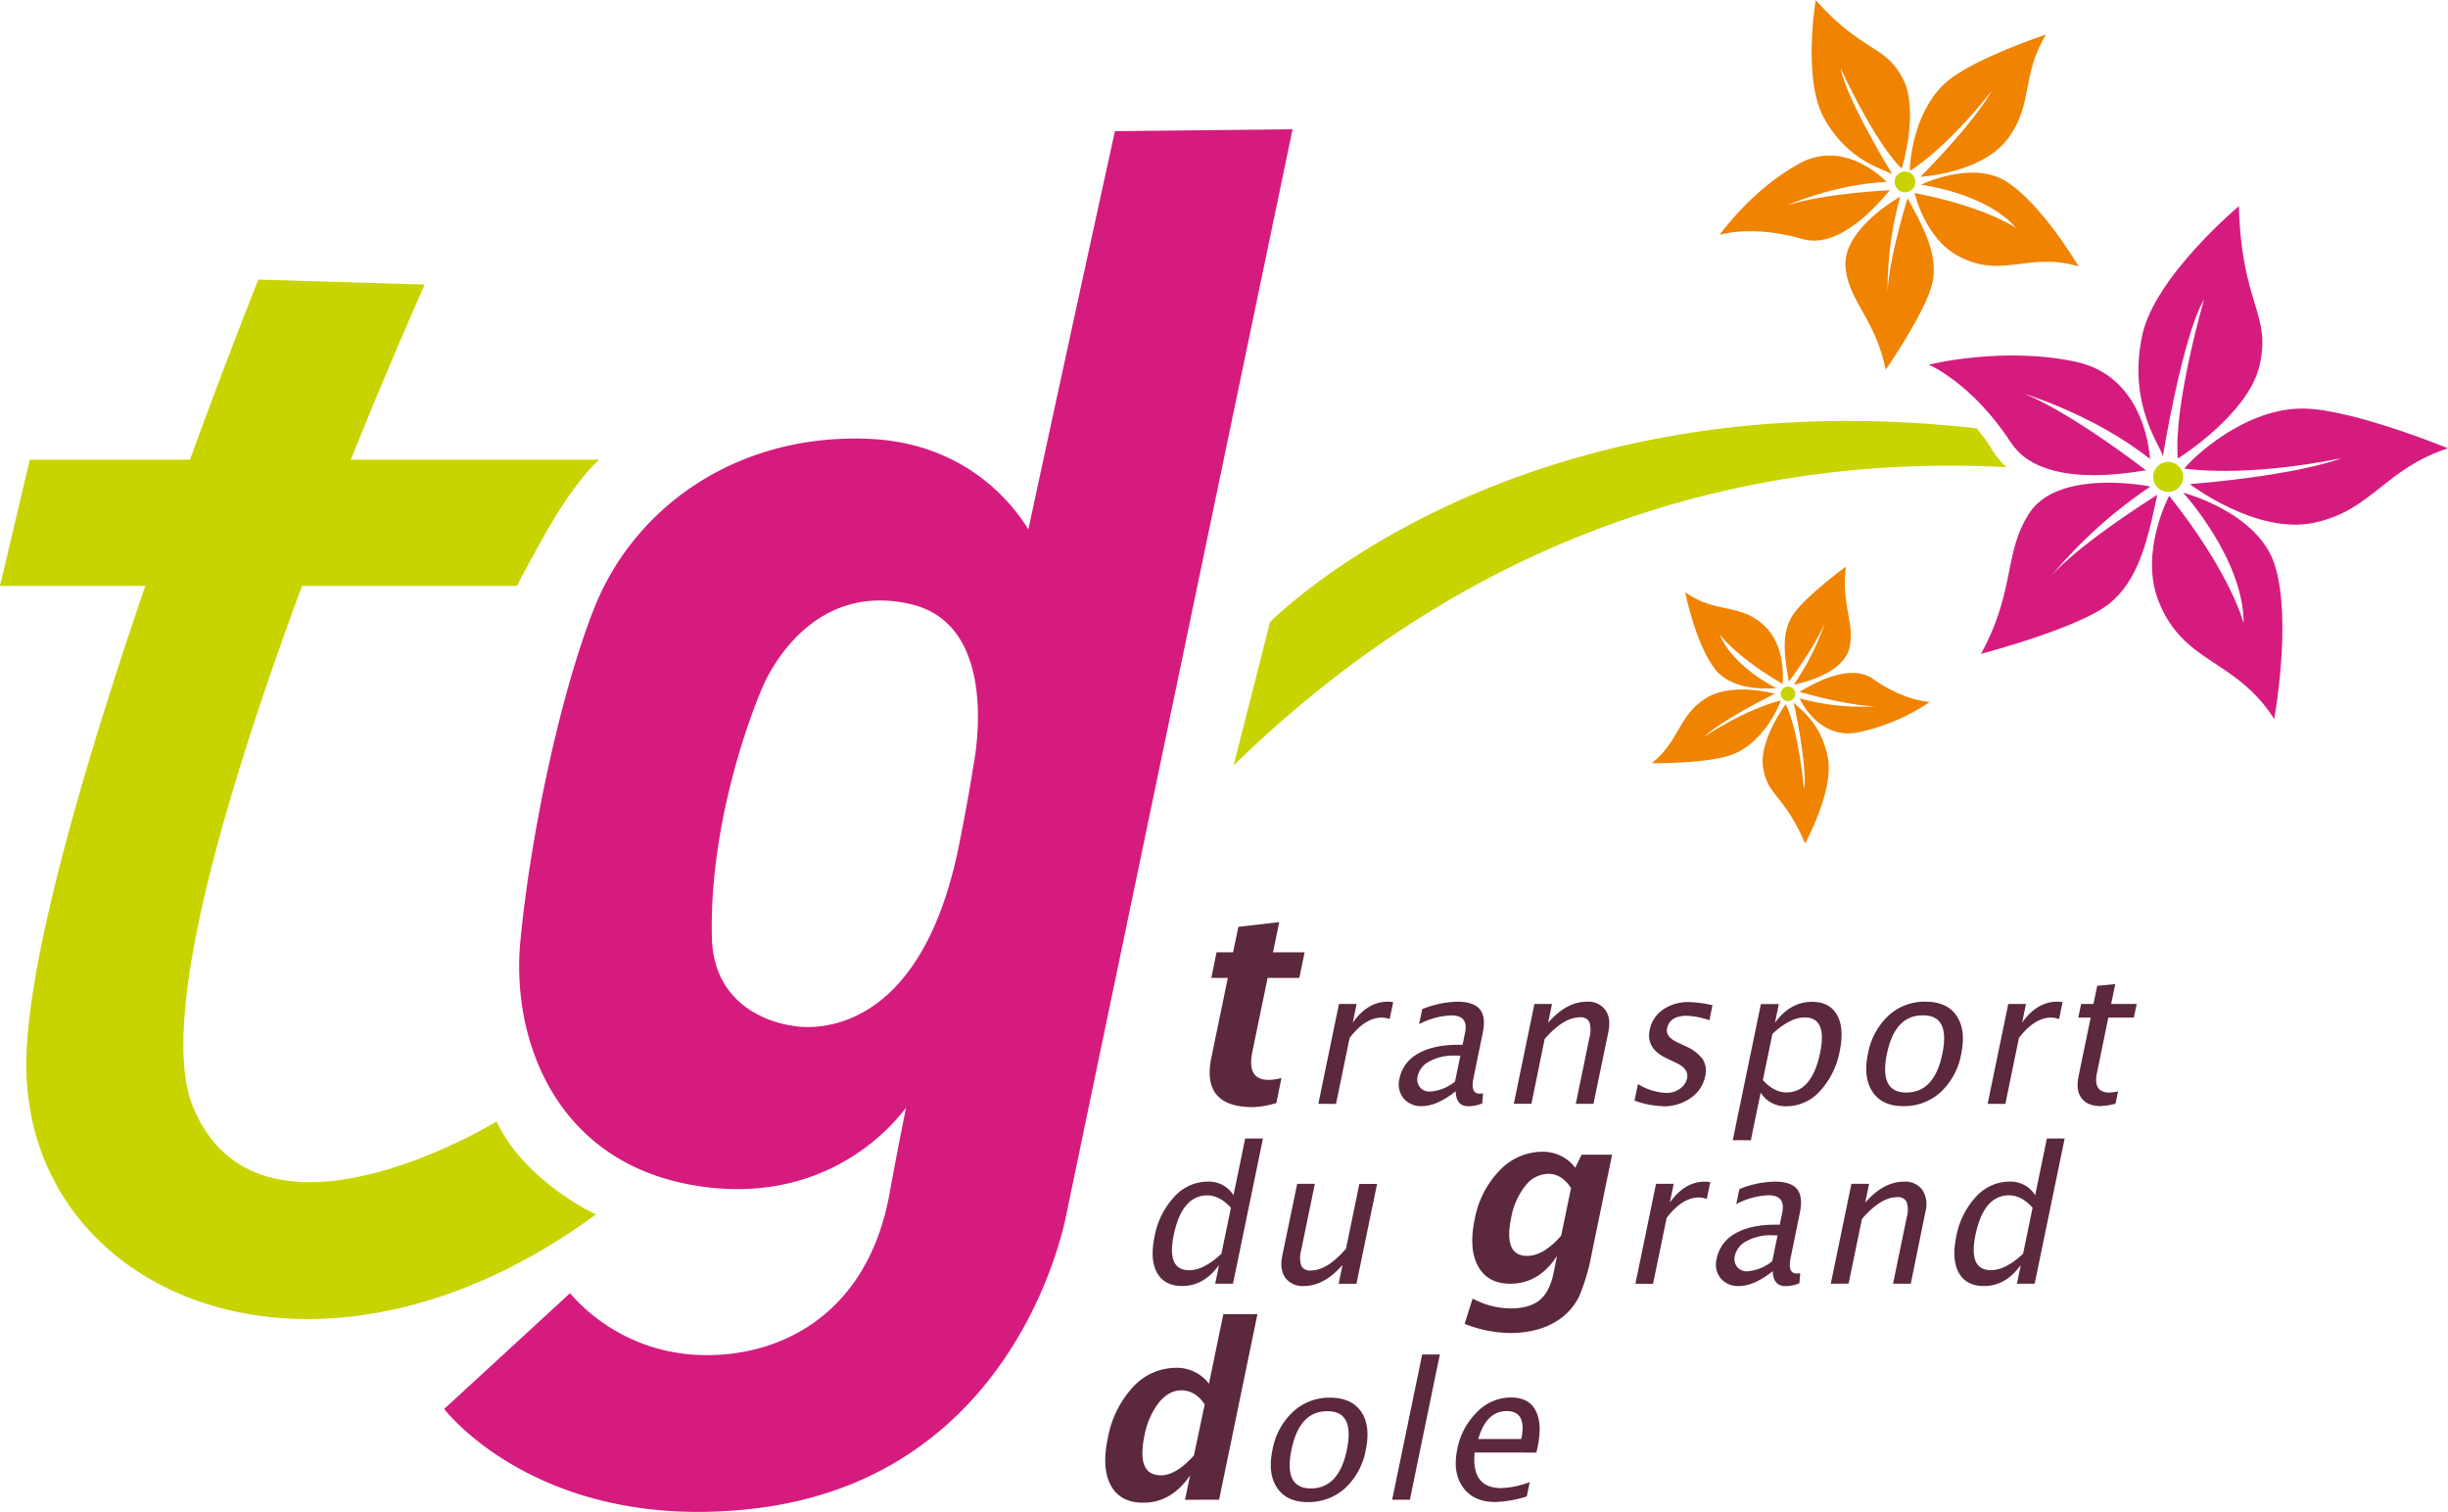 <svg id="Calque_1" data-name="Calque 1" xmlns="http://www.w3.org/2000/svg" viewBox="0 0 593.66 366.6"><defs><style>.cls-1{fill:#c8d400;}.cls-2{fill:#5b283e;}.cls-3{fill:#d61b7f;}.cls-4{fill:#f08300;}</style></defs><path class="cls-1" d="M480.94,314c-113.12-12.82-171.33,47-171.33,47l-8.84,34.75c65.13-63.53,136-75.12,187.47-72.32a18.06,18.06,0,0,1-3.42-4.09,40.5,40.5,0,0,0-3.88-5.35" transform="translate(-1.62 -210.13)"/><path class="cls-1" d="M1.62,352.21H127s4.05-8.07,9-16.32c6.16-10.27,10.92-14.3,10.92-14.3H8.85Z" transform="translate(-1.62 -210.13)"/><path class="cls-2" d="M311.15,477.6a22.74,22.74,0,0,1-5.67,1q-12.57,0-10.1-12l4-19.34h-4l1.27-6.2h4l1.29-6.18,9.91-1.15-1.52,7.33H318l-1.29,6.2h-7.68l-3.72,18c-.92,4.49.4,6.74,4,6.74a12.48,12.48,0,0,0,3.07-.47Z" transform="translate(-1.62 -210.13)"/><path class="cls-2" d="M321.33,477.79l5-24.21h4.28l-.93,4.54c2.39-3.39,5.23-5.09,8.46-5.09a9,9,0,0,1,1.34.11l-.85,4.11a5.73,5.73,0,0,0-1.87-.37q-4.08,0-7.85,4.94l-3.29,16Z" transform="translate(-1.62 -210.13)"/><path class="cls-2" d="M354.69,474.72q-4.62,3.63-8.2,3.63a5.51,5.51,0,0,1-4.49-1.87,5.45,5.45,0,0,1-1-4.77,8.87,8.87,0,0,1,4.52-6.1c2.47-1.43,5.73-2.13,9.79-2.13h1l.6-2.93c.59-2.81-.54-4.2-3.35-4.2a18.18,18.18,0,0,0-7.79,2.13l.74-3.64a24.17,24.17,0,0,1,8.51-1.81c2.65,0,4.47.63,5.48,1.85s1.23,3.11.71,5.67l-2.26,11c-.53,2.52,0,3.79,1.48,3.79a6.42,6.42,0,0,0,.84-.1l-.19,2.44a8.31,8.31,0,0,1-3.37.7c-2,0-3-1.21-3.08-3.63m-.15-2.39,1.29-6.26-1.43,0a12.19,12.19,0,0,0-6,1.37,5.34,5.34,0,0,0-2.92,3.59,3.08,3.08,0,0,0,.54,2.69,2.9,2.9,0,0,0,2.42,1.08,10.8,10.8,0,0,0,6.09-2.43" transform="translate(-1.62 -210.13)"/><path class="cls-2" d="M368.73,477.79l5-24.21H378l-.94,4.54q4.46-5.08,9.37-5.09a5.12,5.12,0,0,1,4.49,2c1,1.35,1.19,3.13.73,5.39l-3.6,17.38h-4.29l3.3-16a6.78,6.78,0,0,0,0-3.84,2.31,2.31,0,0,0-2.33-1.14q-3.94,0-8.52,5.26L373,477.79Z" transform="translate(-1.62 -210.13)"/><path class="cls-2" d="M404.82,478.35A20.69,20.69,0,0,1,398,477l.84-4a14.06,14.06,0,0,0,6.88,2.15,5.51,5.51,0,0,0,3.28-1,4.13,4.13,0,0,0,1.75-2.56c.32-1.51-.56-2.75-2.66-3.74l-2.26-1.07c-3.38-1.58-4.77-3.87-4.16-6.82a7.79,7.79,0,0,1,3.22-5,10.6,10.6,0,0,1,6.38-1.83,25.4,25.4,0,0,1,4.78.57l.86.18-.75,3.66a18.32,18.32,0,0,0-5.48-1.09q-4.15,0-4.78,3.07c-.27,1.32.54,2.44,2.45,3.34l1.88.9a10.43,10.43,0,0,1,4.31,3.2,5.34,5.34,0,0,1,.59,4.2,8.38,8.38,0,0,1-3.54,5.25,11.45,11.45,0,0,1-6.73,2" transform="translate(-1.62 -210.13)"/><path class="cls-2" d="M421.83,486.61l6.82-33H433l-.95,4.54q3.71-5.08,9-5.09c2.85,0,4.87,1.08,6.07,3.2s1.41,5,.65,8.72a19.36,19.36,0,0,1-4.79,9.72,10.88,10.88,0,0,1-8.06,3.68,7,7,0,0,1-6.32-3.29l-2.39,11.55Zm7.3-14.58c1.8,2,3.7,3,5.71,3,4.12,0,6.86-3.22,8.18-9.66q1.75-8.52-3.73-8.52c-2.41,0-5,1.33-7.85,4Z" transform="translate(-1.62 -210.13)"/><path class="cls-2" d="M463.14,478.35c-3.41,0-5.86-1.15-7.4-3.44s-1.93-5.37-1.13-9.22a16.7,16.7,0,0,1,4.95-9.25,12.85,12.85,0,0,1,9-3.41c3.46,0,6,1.14,7.54,3.41s1.94,5.34,1.14,9.2a16.69,16.69,0,0,1-5,9.32,13,13,0,0,1-9.08,3.39m.74-3.29q6.83,0,8.76-9.42t-4.81-9.29q-6.72,0-8.64,9.34t4.69,9.37" transform="translate(-1.62 -210.13)"/><path class="cls-2" d="M483.64,477.79l5-24.21h4.3l-.94,4.54q3.6-5.08,8.47-5.09a10.51,10.51,0,0,1,1.34.11l-.85,4.11a5.78,5.78,0,0,0-1.88-.37q-4.08,0-7.85,4.94l-3.29,16Z" transform="translate(-1.62 -210.13)"/><path class="cls-2" d="M511.13,478.35q-3.27,0-4.7-1.91c-1-1.27-1.21-3.06-.74-5.33l2.94-14.23h-3l.68-3.3h3l.9-4.4,4.38-.42-1,4.82h6.2l-.69,3.3h-6.19l-2.76,13.43c-.66,3.16.35,4.75,3,4.75a9.62,9.62,0,0,0,2.13-.3l-.63,3a14.26,14.26,0,0,1-3.55.55" transform="translate(-1.62 -210.13)"/><path class="cls-2" d="M296.31,521.42l.94-4.55c-2.44,3.42-5.43,5.1-8.94,5.1-2.85,0-4.87-1.05-6.07-3.17s-1.41-5-.65-8.73a19.36,19.36,0,0,1,4.79-9.72,11,11,0,0,1,8.07-3.69,7,7,0,0,1,6.3,3.31l2.84-13.77h4.31l-7.27,35.22ZM300.13,503c-1.81-2-3.72-3-5.71-3q-6.17,0-8.17,9.64-1.74,8.5,3.75,8.51c2.38,0,5-1.34,7.82-4Z" transform="translate(-1.62 -210.13)"/><path class="cls-2" d="M326.25,521.42l.94-4.55c-3,3.42-6.1,5.1-9.36,5.1a5.15,5.15,0,0,1-4.51-2q-1.43-2-.73-5.38l3.61-17.4h4.28l-3.29,16a6.66,6.66,0,0,0,0,3.87,2.29,2.29,0,0,0,2.33,1.15c2.63,0,5.46-1.77,8.52-5.28l3.23-15.71h4.3l-5,24.22Z" transform="translate(-1.62 -210.13)"/><path class="cls-2" d="M356.81,531.14l1.94-6.13a19.79,19.79,0,0,0,9.23,2.4c3,0,5.38-.67,7-2s2.75-3.49,3.37-6.48l.87-4.27q-4.38,6.75-11.34,6.76c-3.63,0-6.23-1.4-7.78-4.18s-1.86-6.55-.88-11.3a23,23,0,0,1,6.08-12,14.3,14.3,0,0,1,10.48-4.52,9.79,9.79,0,0,1,7.86,3.88l1.53-3.17h7.4L387.65,514a50.74,50.74,0,0,1-3,10.33,14.54,14.54,0,0,1-4.41,5.39q-4.87,3.64-12.37,3.65a30.81,30.81,0,0,1-11.08-2.23m23.43-21.39,2.39-11.53c-1.5-2.3-3.35-3.45-5.52-3.45a7.18,7.18,0,0,0-5.57,2.91,17.45,17.45,0,0,0-3.44,7.81q-1.89,9.18,3.88,9.18c2.64,0,5.41-1.64,8.26-4.92" transform="translate(-1.62 -210.13)"/><path class="cls-2" d="M398.22,521.42l5-24.22h4.29l-.94,4.55q3.6-5.08,8.47-5.08a7.78,7.78,0,0,1,1.33.11l-.84,4.1a5.61,5.61,0,0,0-1.88-.38q-4.08,0-7.85,4.95l-3.3,16Z" transform="translate(-1.62 -210.13)"/><path class="cls-2" d="M431.57,518.35c-3.08,2.42-5.8,3.63-8.19,3.63a5.51,5.51,0,0,1-4.5-1.89,5.4,5.4,0,0,1-.94-4.77,8.87,8.87,0,0,1,4.51-6.09c2.46-1.42,5.73-2.13,9.78-2.13h1l.6-2.93q.87-4.2-3.36-4.2a18.28,18.28,0,0,0-7.79,2.14l.75-3.63a23.77,23.77,0,0,1,8.51-1.82q4,0,5.48,1.82t.69,5.69l-2.25,11c-.52,2.52,0,3.77,1.48,3.77a3.49,3.49,0,0,0,.85-.1l-.2,2.45a8.32,8.32,0,0,1-3.37.71q-3,0-3.08-3.63m-.14-2.4,1.29-6.26-1.43-.05a12.11,12.11,0,0,0-6,1.38,5.38,5.38,0,0,0-2.93,3.6,3.13,3.13,0,0,0,.54,2.68,3,3,0,0,0,2.44,1.09,10.85,10.85,0,0,0,6.08-2.44" transform="translate(-1.62 -210.13)"/><path class="cls-2" d="M445.6,521.42l5-24.22h4.29l-.94,4.55c3-3.39,6.08-5.08,9.37-5.08a5.12,5.12,0,0,1,4.49,2,6.61,6.61,0,0,1,.73,5.35L465,521.42h-4.3l3.3-16a6.65,6.65,0,0,0,0-3.84,2.29,2.29,0,0,0-2.32-1.15c-2.63,0-5.48,1.76-8.52,5.28l-3.24,15.68Z" transform="translate(-1.62 -210.13)"/><path class="cls-2" d="M490.74,521.42l.94-4.55c-2.45,3.42-5.43,5.11-8.95,5.11-2.84,0-4.87-1.06-6.06-3.18s-1.42-5-.66-8.73a19.36,19.36,0,0,1,4.79-9.72,11,11,0,0,1,8.07-3.69,7,7,0,0,1,6.3,3.31L498,486.2h4.32l-7.28,35.22Zm3.8-18.44c-1.8-2-3.71-3-5.69-3-4.12,0-6.83,3.21-8.17,9.64q-1.74,8.5,3.75,8.51c2.37,0,5-1.33,7.81-4Z" transform="translate(-1.62 -210.13)"/><path class="cls-2" d="M289,573.81l1.22-5.9q-4.54,6.62-11.37,6.61c-3.68,0-6.28-1.37-7.81-4.14s-1.8-6.54-.79-11.36a24.67,24.67,0,0,1,6.13-12.55,14.21,14.21,0,0,1,10.51-4.66,9.73,9.73,0,0,1,7.91,3.86l3.49-16.87h8.27l-9.3,45Zm4.77-23.13c-1.52-2.26-3.41-3.41-5.67-3.41-2,0-3.84,1-5.47,3a18.65,18.65,0,0,0-3.47,8c-1.33,6.42,0,9.61,4,9.61q3.67,0,8-4.82Z" transform="translate(-1.62 -210.13)"/><path class="cls-2" d="M318.73,574.37q-5.07,0-7.4-3.45t-1.12-9.23a16.58,16.58,0,0,1,5-9.24,12.88,12.88,0,0,1,8.95-3.4c3.47,0,6,1.14,7.55,3.4s1.93,5.33,1.13,9.2a16.66,16.66,0,0,1-5,9.33,13.1,13.1,0,0,1-9.09,3.39m.74-3.31q6.84,0,8.76-9.41t-4.8-9.31c-4.48,0-7.36,3.13-8.64,9.35s.27,9.37,4.68,9.37" transform="translate(-1.62 -210.13)"/><polygon class="cls-2" points="337.61 363.67 344.89 328.45 349.17 328.45 341.91 363.67 337.61 363.67"/><path class="cls-2" d="M371.87,573a28.09,28.09,0,0,1-7.66,1.35c-3.48,0-6.09-1.19-7.8-3.56s-2.18-5.44-1.39-9.23a17,17,0,0,1,4.78-9A11.43,11.43,0,0,1,368,549c2.87,0,4.87,1,6,3.13s1.3,5,.51,8.86l-.3,1.37H359.23q-.84,8.63,6.48,8.62a21.41,21.41,0,0,0,6.89-1.47Zm-11.76-13.93h10.44q1.4-6.76-3.53-6.77c-3.29,0-5.61,2.26-6.91,6.77" transform="translate(-1.62 -210.13)"/><path class="cls-3" d="M272,241.94s-9.7,44.13-21,96.57c-3.53-5.82-15.12-21.27-39.47-22-31.94-1-56.31,17.06-65.84,41.16-8.22,20.8-15.47,55.17-17.89,80.83-2.2,23.23,8.21,53.27,42.09,59.06,27,4.62,44.12-9.13,51.46-18.84-1.7,8.43-3.06,15.52-4,20.77-5.33,29.54-26.63,39.71-45.5,39.23a43.64,43.64,0,0,1-32-15l-30.51,28.07s22.75,30,74.56,24.22c65.77-7.37,76.47-72.14,76.47-72.14l54.71-262.4ZM193.62,458.82s-18.88-1.94-19.36-21.3c-.73-29.23,10.65-57.59,13.07-62.46s13.06-23.71,35.32-18.38,15,39.22,15,39.22-.68,5.16-3.4,18.86c-10.17,51.32-40.66,44.06-40.66,44.06" transform="translate(-1.62 -210.13)"/><path class="cls-1" d="M122.05,482.07s-57.78,35.46-73.68-3.67,56.24-199.26,56.24-199.26l-40.34-1.21S7.83,418.51,8,468.63c.21,55.51,69.7,86.13,138.15,36,0,0-17.16-7.82-24.13-22.57" transform="translate(-1.62 -210.13)"/><path class="cls-3" d="M529.76,321.32s17.07-10.66,19.81-22.52c2.93-12.68-4.37-14.72-5-38.68,0,0-20.37,17-23.44,31.3-3.63,17,4.63,27,5,29.39,0,0,4.69-29,10-38.1,0,0-7.52,25.83-6.36,38.61" transform="translate(-1.62 -210.13)"/><path class="cls-3" d="M523,321.43s-.71-19.9-18-23.58c-17.76-3.79-35.62.71-35.62.71s10.48,4.45,19.88,18.86c7.45,11.46,28.92,7.29,32.77,6.76,0,0-17.19-13.38-29.26-18.49,0,0,16.86,5.12,30.23,15.74" transform="translate(-1.62 -210.13)"/><path class="cls-3" d="M523.14,328.11s-22.17-4.51-29.36,6.41c-6.26,9.51-3.38,18.87-11.75,34.16,0,0,23.5-6.14,31-12.09s9.54-16.34,11.75-26.47c0,0-21,13.09-27,21.23a114.18,114.18,0,0,1,25.34-23.24" transform="translate(-1.62 -210.13)"/><path class="cls-3" d="M527.67,330.35s-7.28,13.59-2.61,25.49c6.05,15.39,18.6,13.86,28.08,28.64,0,0,4.35-23.85.16-37.26-4-12.9-22.24-17.62-22.24-17.62s14.72,16.15,14.66,31.67c0,0-2.91-11.84-18.05-30.92" transform="translate(-1.62 -210.13)"/><path class="cls-3" d="M532.68,327.53s16.06,12.34,30.12,9.36,17.1-13.06,32.48-18.05c0,0-23.17-9.5-35-9.64-14-.17-26.47,11.47-28.94,14.54,0,0,13.78,2.36,38-2.48,0,0-9.19,3.91-36.63,6.27" transform="translate(-1.62 -210.13)"/><path class="cls-4" d="M462.8,251s4.37-14,.26-21.83c-4.4-8.39-9.42-6-21.12-19,0,0-3.19,19,1.93,28.42,6,11.08,15.37,12.72,16.68,13.86,0,0-11.17-18.23-12.56-25.78,0,0,8.1,17.84,14.81,24.33" transform="translate(-1.62 -210.13)"/><path class="cls-4" d="M459.12,254.24s-9.84-10.64-21.15-4.46c-11.59,6.32-19.32,17.29-19.32,17.29s7.9-2.53,20,1c9.53,2.8,19.41-9.71,21.28-11.83,0,0-15.83.76-24.93,3.67,0,0,11.75-5.17,24.17-5.66" transform="translate(-1.62 -210.13)"/><path class="cls-4" d="M462.38,257.86s-14.37,8-13.18,17.48c1.06,8.23,7.1,12,9.72,24.44,0,0,10.07-14.54,11.39-21.39s-2.5-13.56-6.08-20.19c0,0-5.36,17.2-4.81,24.53a83.47,83.47,0,0,1,3-24.87" transform="translate(-1.62 -210.13)"/><path class="cls-4" d="M465.93,256.94s2.44,11,10.68,15.33c10.62,5.62,16.84-1.19,29.1,2.47,0,0-8.93-15.23-17.62-20.64-8.35-5.19-20.64.83-20.64.83s15.81,1.94,23.11,10.52c0,0-7.2-5.16-24.63-8.51" transform="translate(-1.62 -210.13)"/><path class="cls-4" d="M467.36,253s14.73-.79,21.08-9.12,3.24-15.32,9.36-25.38c0,0-17.3,5.75-23.91,11.31-7.85,6.57-9.18,18.89-9.09,21.76,0,0,8.73-5.23,19.82-19.41,0,0-3.22,6.53-17.26,20.84" transform="translate(-1.62 -210.13)"/><path class="cls-4" d="M434.65,380.89s-6.47,8.77-5.48,15.28c1,7,5.13,6.56,10.2,18.5,0,0,6.89-12.59,5.58-20.43-1.55-9.27-7.71-12.69-8.36-13.83,0,0,3.41,15.54,2.55,21.2,0,0-1.35-14.52-4.49-20.72" transform="translate(-1.62 -210.13)"/><path class="cls-4" d="M438.05,379.48s4.32,9.88,13.77,8.31a48.46,48.46,0,0,0,17.81-7.46s-6.17-.16-13.79-5.56c-6-4.28-16,2.1-17.85,3.12,0,0,11.33,3.33,18.43,3.5a56.23,56.23,0,0,1-18.37-1.91" transform="translate(-1.62 -210.13)"/><path class="cls-4" d="M436.64,376.15s12.06-2.14,13.52-9.09c1.26-6-2.07-10.17-.88-19.55,0,0-10.62,7.78-13.21,12.28s-1.56,10.13-.65,15.67c0,0,8-10.77,9.35-16.08a61.77,61.77,0,0,1-8.13,16.77" transform="translate(-1.62 -210.13)"/><path class="cls-4" d="M433.91,375.92s.95-8.31-3.76-13.37C424,356,418,359.28,410.29,353.73c0,0,2.57,12.87,7.36,18.81,4.59,5.69,14.7,4.43,14.7,4.43s-10.64-5.2-13.69-13c0,0,3.82,5.37,15.25,12" transform="translate(-1.62 -210.13)"/><path class="cls-4" d="M432,378.35s-10.56-3-17,1.28-6,10-12.77,15.56c0,0,13.58.18,19.56-2.12,7.12-2.71,11.06-11.05,11.7-13.09,0,0-7.42,1.55-18.65,8.82,0,0,3.84-3.81,17.2-10.45" transform="translate(-1.62 -210.13)"/><path class="cls-1" d="M531.06,325.76a3.64,3.64,0,1,1-3.64-3.63,3.66,3.66,0,0,1,3.64,3.63" transform="translate(-1.62 -210.13)"/><path class="cls-1" d="M466.08,254.69a2.52,2.52,0,0,1-5-.41,2.52,2.52,0,1,1,5,.41" transform="translate(-1.62 -210.13)"/><path class="cls-1" d="M437,378.38a1.76,1.76,0,1,1-1.76-1.77,1.76,1.76,0,0,1,1.76,1.77" transform="translate(-1.62 -210.13)"/></svg>